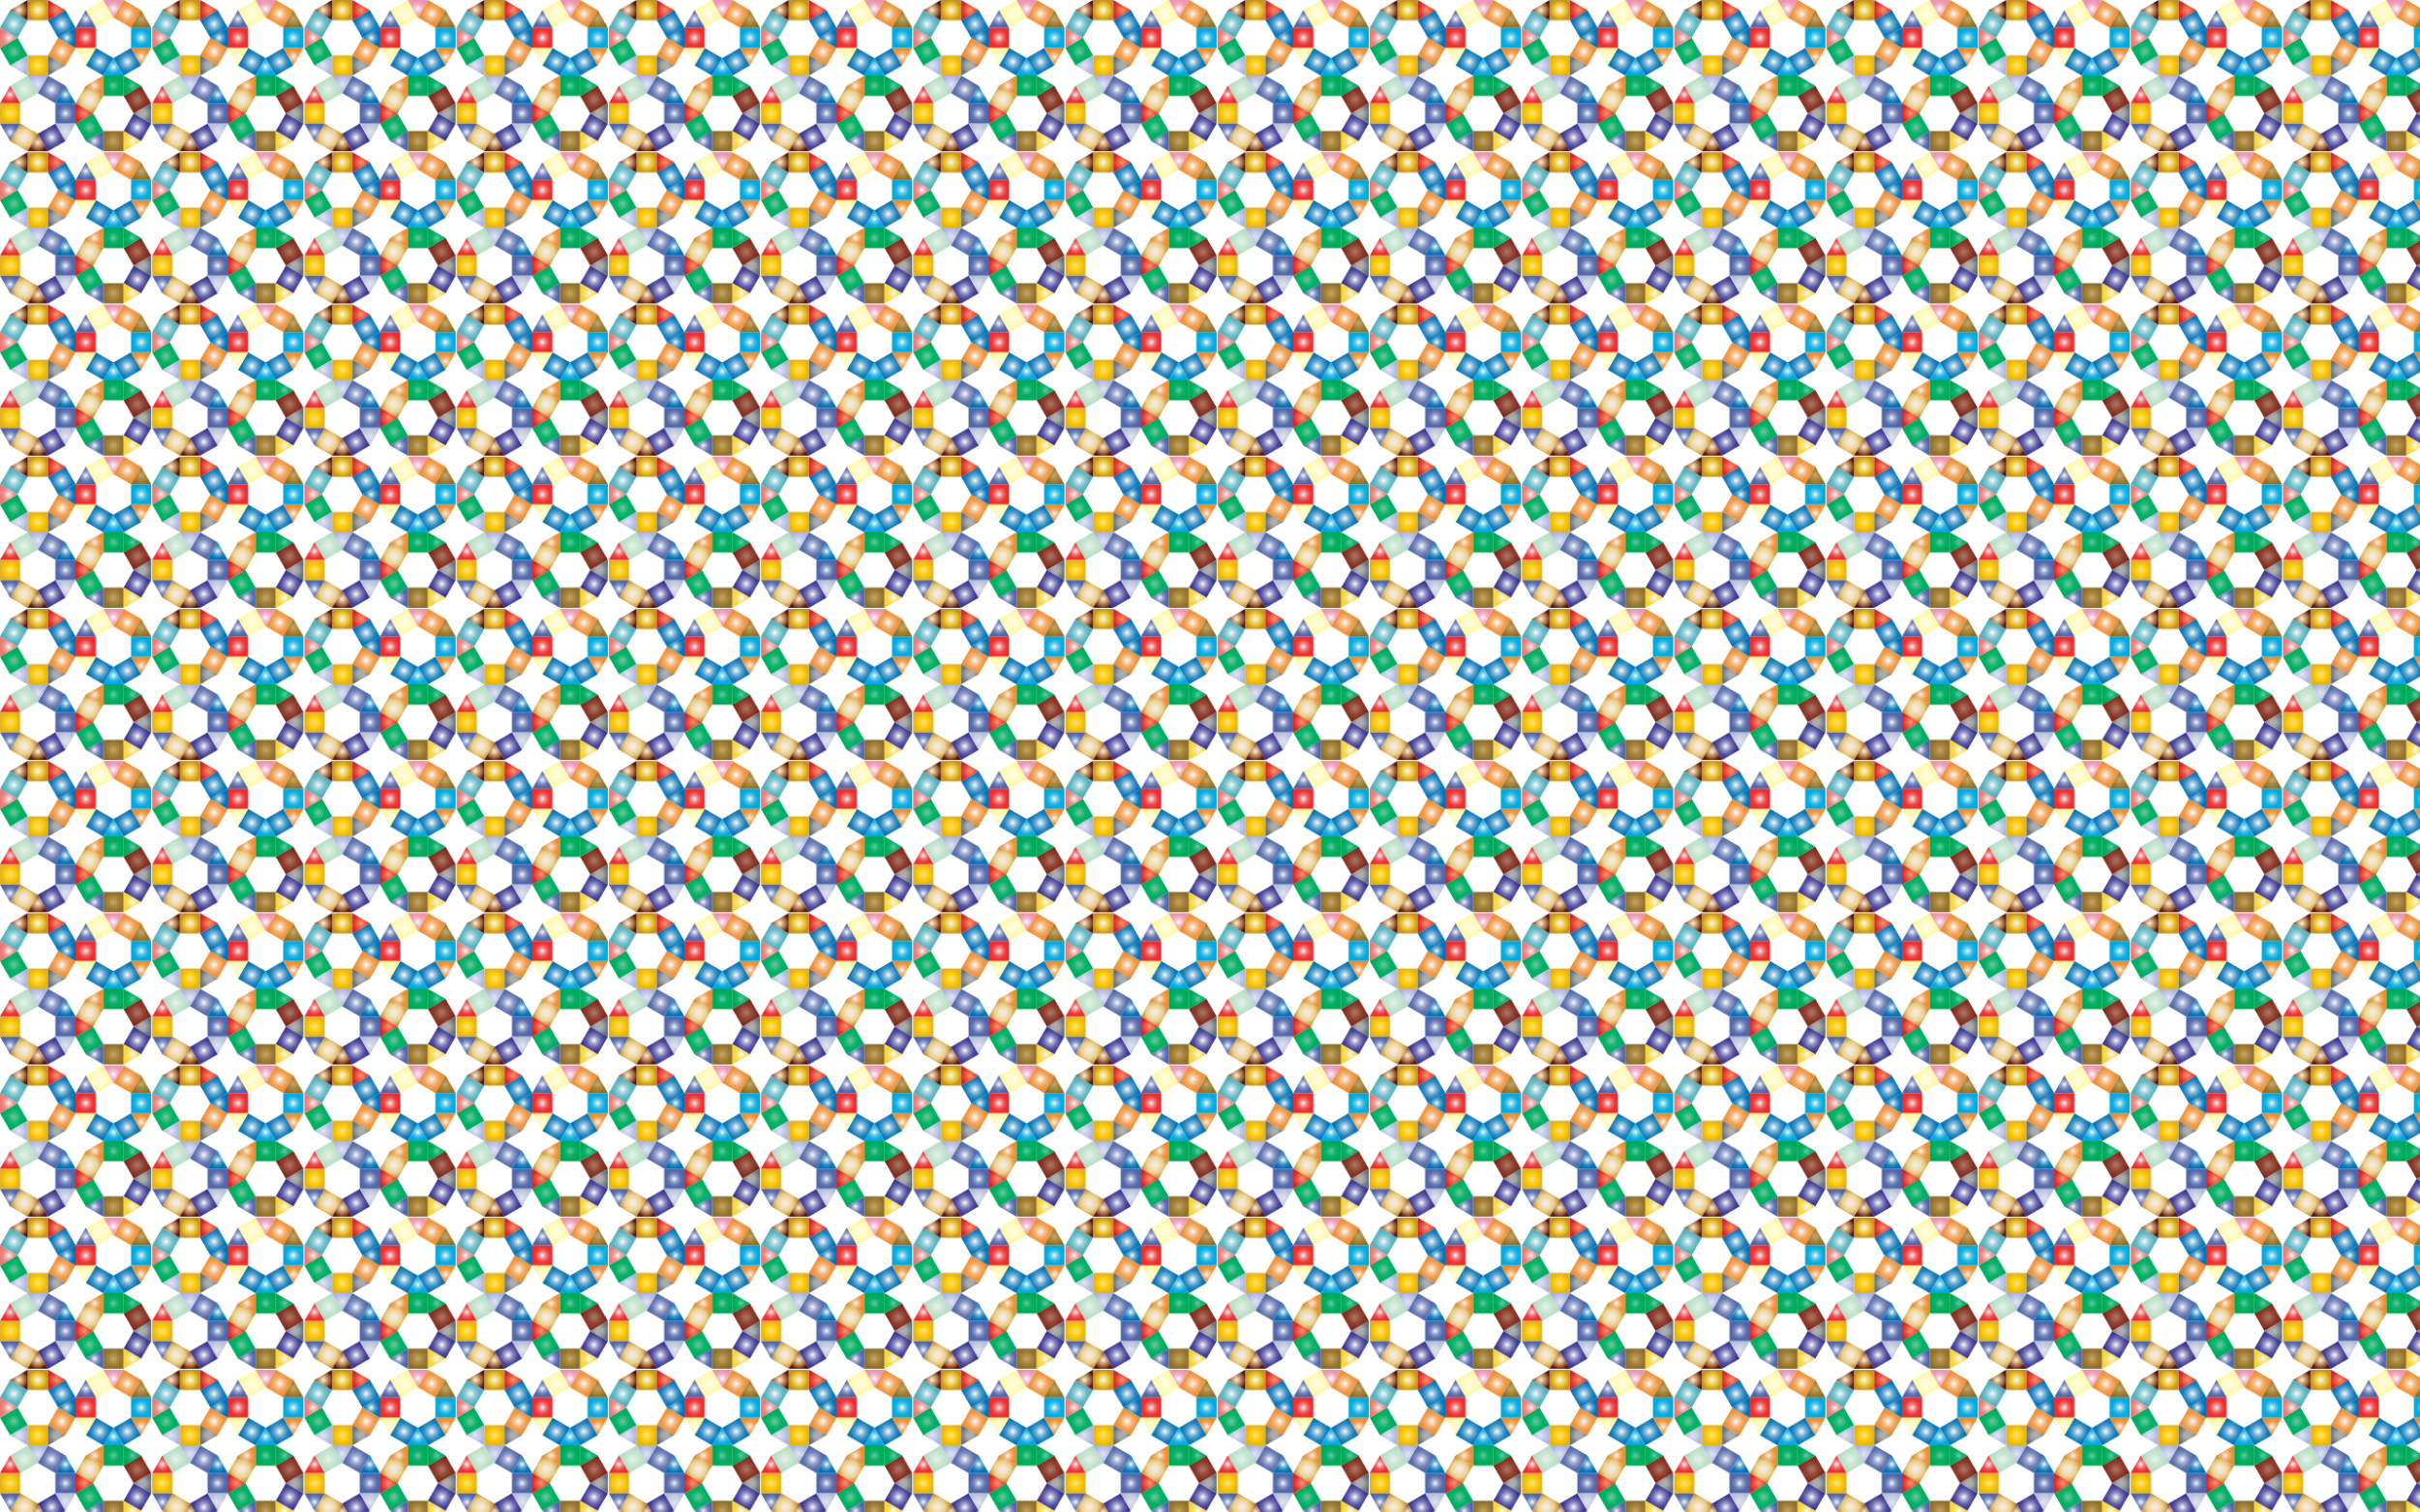 <?xml version="1.0" encoding="utf-8"?>

<!DOCTYPE svg PUBLIC "-//W3C//DTD SVG 1.1//EN" "http://www.w3.org/Graphics/SVG/1.1/DTD/svg11.dtd">
<svg version="1.1" id="Layer_1" xmlns="http://www.w3.org/2000/svg" xmlns:xlink="http://www.w3.org/1999/xlink" x="0px" y="0px"
	 viewBox="0 0 2560 1600" enable-background="new 0 0 2560 1600" xml:space="preserve">
<pattern  width="160.02" height="160.002" patternUnits="userSpaceOnUse" id="New_Pattern" viewBox="0 -160.002 160.02 160.002" overflow="visible">
	<g>
		<polygon fill="none" points="0,-160.002 160.02,-160.002 160.02,0 0,0 		"/>
		
			<radialGradient id="SVGID_1_" cx="-984.987" cy="-14011.28" r="10.719" gradientTransform="matrix(1 0 0 -1 1024.99 -14102.001)" gradientUnits="userSpaceOnUse">
			<stop  offset="0" style="stop-color:#FCF3DD"/>
			<stop  offset="0" style="stop-color:#FDEDC1"/>
			<stop  offset="0" style="stop-color:#FFE18A"/>
			<stop  offset="0.551" style="stop-color:#FFCD03"/>
			<stop  offset="0.668" style="stop-color:#F7C50D"/>
			<stop  offset="1" style="stop-color:#E2B124"/>
		</radialGradient>
		<polygon fill="url(#SVGID_1_)" points="50.721,-80.002 29.284,-80.002 29.284,-101.439 50.721,-101.439 		"/>
		
			<radialGradient id="SVGID_2_" cx="-1010.348" cy="-13996.639" r="14.642" gradientTransform="matrix(1 0 0 -1 1024.99 -14102.001)" gradientUnits="userSpaceOnUse">
			<stop  offset="0" style="stop-color:#77C697"/>
			<stop  offset="0.257" style="stop-color:#38BC80"/>
			<stop  offset="0.5" style="stop-color:#00B36C"/>
			<stop  offset="0.543" style="stop-color:#00B269"/>
			<stop  offset="1" style="stop-color:#00A652"/>
		</radialGradient>
		<polygon fill="url(#SVGID_2_)" points="10.719,-90.721 0,-109.286 18.565,-120.004 29.284,-101.439 		"/>
		
			<radialGradient id="SVGID_3_" cx="-1010.348" cy="-13967.36" r="14.642" gradientTransform="matrix(1 0 0 -1 1024.99 -14102.001)" gradientUnits="userSpaceOnUse">
			<stop  offset="0" style="stop-color:#FFFFFF"/>
			<stop  offset="0.117" style="stop-color:#D6ECEF"/>
			<stop  offset="0.257" style="stop-color:#ACD9E0"/>
			<stop  offset="0.399" style="stop-color:#8AC9D3"/>
			<stop  offset="0.543" style="stop-color:#6FBDC9"/>
			<stop  offset="0.69" style="stop-color:#5CB4C2"/>
			<stop  offset="0.84" style="stop-color:#51AFBD"/>
			<stop  offset="1" style="stop-color:#4DADBC"/>
		</radialGradient>
		<polygon fill="url(#SVGID_3_)" points="18.565,-119.999 0,-130.718 10.719,-149.282 29.284,-138.564 		"/>
		
			<radialGradient id="SVGID_4_" cx="-959.626" cy="-13967.36" r="14.641" gradientTransform="matrix(1 0 0 -1 1024.99 -14102.001)" gradientUnits="userSpaceOnUse">
			<stop  offset="0" style="stop-color:#FFFFFF"/>
			<stop  offset="0.11" style="stop-color:#CBE2F0"/>
			<stop  offset="0.239" style="stop-color:#96C5E1"/>
			<stop  offset="0.37" style="stop-color:#68ABD3"/>
			<stop  offset="0.499" style="stop-color:#4396C8"/>
			<stop  offset="0.628" style="stop-color:#2586C0"/>
			<stop  offset="0.755" style="stop-color:#117ABA"/>
			<stop  offset="0.879" style="stop-color:#0473B6"/>
			<stop  offset="1" style="stop-color:#0071B5"/>
		</radialGradient>
		<polygon fill="url(#SVGID_4_)" points="61.439,-119.999 50.722,-138.565 69.288,-149.282 80.005,-130.716 		"/>
		
			<radialGradient id="SVGID_5_" cx="-984.987" cy="-13952.719" r="10.719" gradientTransform="matrix(1 0 0 -1 1024.99 -14102.001)" gradientUnits="userSpaceOnUse">
			<stop  offset="0" style="stop-color:#FFFBCC"/>
			<stop  offset="0.115" style="stop-color:#FBF2BB"/>
			<stop  offset="0.341" style="stop-color:#F0D98E"/>
			<stop  offset="0.371" style="stop-color:#EED688"/>
			<stop  offset="0.685" style="stop-color:#EBBB10"/>
			<stop  offset="1" style="stop-color:#C3922E"/>
		</radialGradient>
		<polygon fill="url(#SVGID_5_)" points="29.285,-138.564 29.284,-160 50.721,-160.002 50.722,-138.565 		"/>
		
			<radialGradient id="SVGID_6_" cx="-959.626" cy="-13996.646" r="14.643" gradientTransform="matrix(1 0 0 -1 1024.99 -14102.001)" gradientUnits="userSpaceOnUse">
			<stop  offset="0" style="stop-color:#FFFFFF"/>
			<stop  offset="0.048" style="stop-color:#FDF4EA"/>
			<stop  offset="0.176" style="stop-color:#F9D9B9"/>
			<stop  offset="0.308" style="stop-color:#F6C18F"/>
			<stop  offset="0.44" style="stop-color:#F3AE6D"/>
			<stop  offset="0.575" style="stop-color:#F1A052"/>
			<stop  offset="0.711" style="stop-color:#EF953F"/>
			<stop  offset="0.851" style="stop-color:#EE8F34"/>
			<stop  offset="1" style="stop-color:#EE8D30"/>
		</radialGradient>
		<polygon fill="url(#SVGID_6_)" points="69.281,-90.713 50.721,-101.439 61.447,-119.999 80.008,-109.273 		"/>
		
			<radialGradient id="SVGID_7_" cx="-964.986" cy="-14011.28" r="10.026" gradientTransform="matrix(1 0 0 -1 1024.99 -14102.001)" gradientUnits="userSpaceOnUse">
			<stop  offset="0.006" style="stop-color:#AEB0B7"/>
			<stop  offset="0.316" style="stop-color:#AAAAA8"/>
			<stop  offset="0.354" style="stop-color:#A9A9A6"/>
			<stop  offset="0.5" style="stop-color:#9A9E9E"/>
			<stop  offset="0.674" style="stop-color:#838C92"/>
			<stop  offset="1" style="stop-color:#657076"/>
		</radialGradient>
		<polygon fill="url(#SVGID_7_)" points="50.721,-101.439 69.286,-90.721 50.721,-80.002 		"/>
		
			<radialGradient id="SVGID_8_" cx="-1015.707" cy="-13982.002" r="10.026" gradientTransform="matrix(1 0 0 -1 1024.99 -14102.001)" gradientUnits="userSpaceOnUse">
			<stop  offset="0" style="stop-color:#FFFFFF"/>
			<stop  offset="0.002" style="stop-color:#FFFEFE"/>
			<stop  offset="0.16" style="stop-color:#F8D6D5"/>
			<stop  offset="0.32" style="stop-color:#F3B6B3"/>
			<stop  offset="0.483" style="stop-color:#EE9C98"/>
			<stop  offset="0.649" style="stop-color:#EB8A85"/>
			<stop  offset="0.819" style="stop-color:#EA7F7A"/>
			<stop  offset="1" style="stop-color:#E97B76"/>
		</radialGradient>
		<polygon fill="url(#SVGID_8_)" points="0,-130.717 18.565,-119.999 0,-109.28 		"/>
		
			<radialGradient id="SVGID_9_" cx="-1004.988" cy="-14011.28" r="10.026" gradientTransform="matrix(1 0 0 -1 1024.99 -14102.001)" gradientUnits="userSpaceOnUse">
			<stop  offset="0.006" style="stop-color:#E2E5F4"/>
			<stop  offset="0.449" style="stop-color:#C7CEE9"/>
			<stop  offset="1" style="stop-color:#A8B5DC"/>
		</radialGradient>
		<polygon fill="url(#SVGID_9_)" points="29.284,-80.002 10.719,-90.721 29.284,-101.439 		"/>
		
			<radialGradient id="SVGID_10_" cx="-1004.988" cy="-13952.719" r="10.026" gradientTransform="matrix(1 0 0 -1 1024.99 -14102.001)" gradientUnits="userSpaceOnUse">
			<stop  offset="0" style="stop-color:#FFF2DB"/>
			<stop  offset="0.309" style="stop-color:#D7B189"/>
			<stop  offset="0.751" style="stop-color:#92562D"/>
			<stop  offset="0.781" style="stop-color:#8D5027"/>
			<stop  offset="1" style="stop-color:#541513"/>
		</radialGradient>
		<polygon fill="url(#SVGID_10_)" points="29.284,-138.564 10.719,-149.282 29.284,-160.001 		"/>
		
			<radialGradient id="SVGID_11_" cx="-964.987" cy="-13952.719" r="10.026" gradientTransform="matrix(1 0 0 -1 1024.99 -14102.001)" gradientUnits="userSpaceOnUse">
			<stop  offset="0" style="stop-color:#F7977A"/>
			<stop  offset="0.071" style="stop-color:#F68D71"/>
			<stop  offset="0.5" style="stop-color:#F1563C"/>
			<stop  offset="0.745" style="stop-color:#DE3B34"/>
			<stop  offset="1" style="stop-color:#CE242C"/>
		</radialGradient>
		<polygon fill="url(#SVGID_11_)" points="69.286,-149.282 50.721,-138.564 50.721,-160.001 		"/>
		
			<radialGradient id="SVGID_12_" cx="-954.265" cy="-13982.002" r="10.026" gradientTransform="matrix(1 0 0 -1 1024.99 -14102.001)" gradientUnits="userSpaceOnUse">
			<stop  offset="0" style="stop-color:#FFFFFF"/>
			<stop  offset="0.11" style="stop-color:#CBE2F0"/>
			<stop  offset="0.239" style="stop-color:#96C5E1"/>
			<stop  offset="0.37" style="stop-color:#68ABD3"/>
			<stop  offset="0.499" style="stop-color:#4396C8"/>
			<stop  offset="0.628" style="stop-color:#2586C0"/>
			<stop  offset="0.755" style="stop-color:#117ABA"/>
			<stop  offset="0.879" style="stop-color:#0473B6"/>
			<stop  offset="1" style="stop-color:#0071B5"/>
		</radialGradient>
		<polygon fill="url(#SVGID_12_)" points="80.008,-109.281 61.443,-119.999 80.008,-130.718 		"/>
		
			<radialGradient id="SVGID_13_" cx="-890.339" cy="-14007.358" r="14.642" gradientTransform="matrix(1 0 0 -1 1024.99 -14102.001)" gradientUnits="userSpaceOnUse">
			<stop  offset="0" style="stop-color:#FFFFFF"/>
			<stop  offset="0.11" style="stop-color:#CBE2F0"/>
			<stop  offset="0.239" style="stop-color:#96C5E1"/>
			<stop  offset="0.37" style="stop-color:#68ABD3"/>
			<stop  offset="0.499" style="stop-color:#4396C8"/>
			<stop  offset="0.628" style="stop-color:#2586C0"/>
			<stop  offset="0.755" style="stop-color:#117ABA"/>
			<stop  offset="0.879" style="stop-color:#0473B6"/>
			<stop  offset="1" style="stop-color:#0071B5"/>
		</radialGradient>
		<polygon fill="url(#SVGID_13_)" points="149.293,-90.72 130.728,-80.001 120.009,-98.566 138.574,-109.285 		"/>
		
			<radialGradient id="SVGID_14_" cx="-919.623" cy="-14007.358" r="14.642" gradientTransform="matrix(1 0 0 -1 1024.99 -14102.001)" gradientUnits="userSpaceOnUse">
			<stop  offset="0" style="stop-color:#FFFFFF"/>
			<stop  offset="0.11" style="stop-color:#CBE2F0"/>
			<stop  offset="0.239" style="stop-color:#96C5E1"/>
			<stop  offset="0.37" style="stop-color:#68ABD3"/>
			<stop  offset="0.499" style="stop-color:#4396C8"/>
			<stop  offset="0.628" style="stop-color:#2586C0"/>
			<stop  offset="0.755" style="stop-color:#117ABA"/>
			<stop  offset="0.879" style="stop-color:#0473B6"/>
			<stop  offset="1" style="stop-color:#0071B5"/>
		</radialGradient>
		<polygon fill="url(#SVGID_14_)" points="109.29,-80.001 90.726,-90.72 101.444,-109.284 120.009,-98.566 		"/>
		
			<radialGradient id="SVGID_15_" cx="-934.262" cy="-13982.003" r="10.719" gradientTransform="matrix(1 0 0 -1 1024.99 -14102.001)" gradientUnits="userSpaceOnUse">
			<stop  offset="0" style="stop-color:#FFFFFF"/>
			<stop  offset="0.055" style="stop-color:#FDE8E8"/>
			<stop  offset="0.182" style="stop-color:#F8B6B7"/>
			<stop  offset="0.312" style="stop-color:#F48C8D"/>
			<stop  offset="0.444" style="stop-color:#F16A6B"/>
			<stop  offset="0.578" style="stop-color:#EE4F50"/>
			<stop  offset="0.713" style="stop-color:#EC3C3D"/>
			<stop  offset="0.852" style="stop-color:#EB3132"/>
			<stop  offset="1" style="stop-color:#EB2D2E"/>
		</radialGradient>
		<polygon fill="url(#SVGID_15_)" points="101.446,-109.28 80.01,-109.28 80.01,-130.717 101.447,-130.717 		"/>
		
			<radialGradient id="SVGID_16_" cx="-890.336" cy="-13956.642" r="14.642" gradientTransform="matrix(1 0 0 -1 1024.99 -14102.001)" gradientUnits="userSpaceOnUse">
			<stop  offset="0" style="stop-color:#FFFFFF"/>
			<stop  offset="0.048" style="stop-color:#FDF4EA"/>
			<stop  offset="0.176" style="stop-color:#F9D9B9"/>
			<stop  offset="0.308" style="stop-color:#F6C18F"/>
			<stop  offset="0.44" style="stop-color:#F3AE6D"/>
			<stop  offset="0.575" style="stop-color:#F1A052"/>
			<stop  offset="0.711" style="stop-color:#EF953F"/>
			<stop  offset="0.851" style="stop-color:#EE8F34"/>
			<stop  offset="1" style="stop-color:#EE8D30"/>
		</radialGradient>
		<polygon fill="url(#SVGID_16_)" points="138.577,-130.718 120.012,-141.438 130.732,-160.002 149.296,-149.282 		"/>
		
			<radialGradient id="SVGID_17_" cx="-919.62" cy="-13956.642" r="14.642" gradientTransform="matrix(1 0 0 -1 1024.99 -14102.001)" gradientUnits="userSpaceOnUse">
			<stop  offset="0.006" style="stop-color:#FFFDE3"/>
			<stop  offset="0.449" style="stop-color:#FFFBC8"/>
			<stop  offset="1" style="stop-color:#FFF78F"/>
		</radialGradient>
		<polygon fill="url(#SVGID_17_)" points="101.448,-130.718 90.728,-149.282 109.292,-160.002 120.012,-141.438 		"/>
		
			<radialGradient id="SVGID_18_" cx="-875.693" cy="-13982.003" r="10.723" gradientTransform="matrix(1 0 0 -1 1024.99 -14102.001)" gradientUnits="userSpaceOnUse">
			<stop  offset="0" style="stop-color:#FFFFFF"/>
			<stop  offset="0.021" style="stop-color:#F4FBFE"/>
			<stop  offset="0.135" style="stop-color:#BCE8F6"/>
			<stop  offset="0.254" style="stop-color:#8AD7F0"/>
			<stop  offset="0.373" style="stop-color:#5FC9EA"/>
			<stop  offset="0.493" style="stop-color:#3DBDE6"/>
			<stop  offset="0.615" style="stop-color:#22B4E2"/>
			<stop  offset="0.738" style="stop-color:#0FADE0"/>
			<stop  offset="0.865" style="stop-color:#04A9DE"/>
			<stop  offset="1" style="stop-color:#00A8DE"/>
		</radialGradient>
		<polygon fill="url(#SVGID_18_)" points="160.011,-109.275 138.574,-109.285 138.583,-130.721 160.02,-130.712 		"/>
		
			<radialGradient id="SVGID_19_" cx="-875.697" cy="-14001.999" r="10.026" gradientTransform="matrix(1 0 0 -1 1024.99 -14102.001)" gradientUnits="userSpaceOnUse">
			<stop  offset="0" style="stop-color:#FFFFFF"/>
			<stop  offset="0.048" style="stop-color:#FDF4EA"/>
			<stop  offset="0.176" style="stop-color:#F9D9B9"/>
			<stop  offset="0.308" style="stop-color:#F6C18F"/>
			<stop  offset="0.44" style="stop-color:#F3AE6D"/>
			<stop  offset="0.575" style="stop-color:#F1A052"/>
			<stop  offset="0.711" style="stop-color:#EF953F"/>
			<stop  offset="0.851" style="stop-color:#EE8F34"/>
			<stop  offset="1" style="stop-color:#EE8D30"/>
		</radialGradient>
		<polygon fill="url(#SVGID_19_)" points="138.574,-109.285 160.011,-109.285 149.293,-90.72 		"/>
		
			<radialGradient id="SVGID_20_" cx="-934.262" cy="-14002.004" r="10.026" gradientTransform="matrix(1 0 0 -1 1024.99 -14102.001)" gradientUnits="userSpaceOnUse">
			<stop  offset="0.006" style="stop-color:#FFFDE3"/>
			<stop  offset="0.449" style="stop-color:#FFFBC8"/>
			<stop  offset="1" style="stop-color:#FFF78F"/>
		</radialGradient>
		<polygon fill="url(#SVGID_20_)" points="80.01,-109.28 101.447,-109.28 90.728,-90.715 		"/>
		
			<radialGradient id="SVGID_21_" cx="-904.981" cy="-14012.718" r="10.026" gradientTransform="matrix(1 0 0 -1 1024.99 -14102.001)" gradientUnits="userSpaceOnUse">
			<stop  offset="0" style="stop-color:#FFFFFF"/>
			<stop  offset="0.021" style="stop-color:#F4FBFE"/>
			<stop  offset="0.135" style="stop-color:#BCE8F6"/>
			<stop  offset="0.254" style="stop-color:#8AD7F0"/>
			<stop  offset="0.373" style="stop-color:#5FC9EA"/>
			<stop  offset="0.493" style="stop-color:#3DBDE6"/>
			<stop  offset="0.615" style="stop-color:#22B4E2"/>
			<stop  offset="0.738" style="stop-color:#0FADE0"/>
			<stop  offset="0.865" style="stop-color:#04A9DE"/>
			<stop  offset="1" style="stop-color:#00A8DE"/>
		</radialGradient>
		<polygon fill="url(#SVGID_21_)" points="130.728,-80.001 109.291,-80.001 120.009,-98.566 		"/>
		
			<radialGradient id="SVGID_22_" cx="-934.261" cy="-13962.002" r="10.026" gradientTransform="matrix(1 0 0 -1 1024.99 -14102.001)" gradientUnits="userSpaceOnUse">
			<stop  offset="0" style="stop-color:#FFFFFF"/>
			<stop  offset="0.11" style="stop-color:#D9DEEC"/>
			<stop  offset="0.251" style="stop-color:#AFB9D8"/>
			<stop  offset="0.394" style="stop-color:#8D9BC7"/>
			<stop  offset="0.539" style="stop-color:#7284BA"/>
			<stop  offset="0.687" style="stop-color:#5F73B0"/>
			<stop  offset="0.839" style="stop-color:#5469AB"/>
			<stop  offset="1" style="stop-color:#5066A9"/>
		</radialGradient>
		<polygon fill="url(#SVGID_22_)" points="101.447,-130.717 80.01,-130.717 90.728,-149.282 		"/>
		
			<radialGradient id="SVGID_23_" cx="-904.978" cy="-13951.283" r="10.026" gradientTransform="matrix(1 0 0 -1 1024.99 -14102.001)" gradientUnits="userSpaceOnUse">
			<stop  offset="0" style="stop-color:#FFFFFF"/>
			<stop  offset="0.018" style="stop-color:#FEFBFC"/>
			<stop  offset="0.218" style="stop-color:#F8D6E2"/>
			<stop  offset="0.418" style="stop-color:#F3B9CD"/>
			<stop  offset="0.617" style="stop-color:#EFA5BE"/>
			<stop  offset="0.812" style="stop-color:#ED98B5"/>
			<stop  offset="1" style="stop-color:#EC94B2"/>
		</radialGradient>
		<polygon fill="url(#SVGID_23_)" points="130.73,-160 120.011,-141.436 109.293,-160.001 		"/>
		
			<radialGradient id="SVGID_24_" cx="-875.692" cy="-13961.999" r="10.026" gradientTransform="matrix(1 0 0 -1 1024.99 -14102.001)" gradientUnits="userSpaceOnUse">
			<stop  offset="0" style="stop-color:#C4A873"/>
			<stop  offset="0.5" style="stop-color:#AA863B"/>
			<stop  offset="1" style="stop-color:#8C6F2D"/>
		</radialGradient>
		<polygon fill="url(#SVGID_24_)" points="160.016,-130.719 138.579,-130.719 149.298,-149.284 		"/>
		
			<radialGradient id="SVGID_25_" cx="-904.972" cy="-14091.282" r="10.719" gradientTransform="matrix(1 0 0 -1 1024.99 -14102.001)" gradientUnits="userSpaceOnUse">
			<stop  offset="0" style="stop-color:#C4A873"/>
			<stop  offset="0.5" style="stop-color:#AA863B"/>
			<stop  offset="1" style="stop-color:#8C6F2D"/>
		</radialGradient>
		<polygon fill="url(#SVGID_25_)" points="109.299,-0.001 130.737,-0.001 130.737,-21.438 109.299,-21.438 		"/>
		
			<radialGradient id="SVGID_26_" cx="-879.611" cy="-14076.64" r="14.642" gradientTransform="matrix(1 0 0 -1 1024.99 -14102.001)" gradientUnits="userSpaceOnUse">
			<stop  offset="0" style="stop-color:#FFFFFF"/>
			<stop  offset="0.005" style="stop-color:#FDFDFE"/>
			<stop  offset="0.149" style="stop-color:#C9C8E1"/>
			<stop  offset="0.295" style="stop-color:#9B9AC8"/>
			<stop  offset="0.44" style="stop-color:#7674B4"/>
			<stop  offset="0.584" style="stop-color:#5A57A4"/>
			<stop  offset="0.726" style="stop-color:#454399"/>
			<stop  offset="0.865" style="stop-color:#393692"/>
			<stop  offset="1" style="stop-color:#353290"/>
		</radialGradient>
		<polygon fill="url(#SVGID_26_)" points="149.302,-10.719 160.02,-29.285 141.455,-40.003 130.737,-21.438 		"/>
		
			<radialGradient id="SVGID_27_" cx="-879.611" cy="-14047.362" r="14.642" gradientTransform="matrix(1 0 0 -1 1024.99 -14102.001)" gradientUnits="userSpaceOnUse">
			<stop  offset="0" style="stop-color:#B27867"/>
			<stop  offset="0.5" style="stop-color:#8E4130"/>
			<stop  offset="1" style="stop-color:#7A1E15"/>
		</radialGradient>
		<polygon fill="url(#SVGID_27_)" points="141.456,-39.998 160.02,-50.716 149.302,-69.281 130.737,-58.562 		"/>
		
			<radialGradient id="SVGID_28_" cx="-930.333" cy="-14047.361" r="14.641" gradientTransform="matrix(1 0 0 -1 1024.99 -14102.001)" gradientUnits="userSpaceOnUse">
			<stop  offset="0.18" style="stop-color:#F4E8D9"/>
			<stop  offset="0.59" style="stop-color:#EDD089"/>
			<stop  offset="1" style="stop-color:#C08329"/>
		</radialGradient>
		<polygon fill="url(#SVGID_28_)" points="98.581,-39.998 109.298,-58.564 90.732,-69.281 80.015,-50.715 		"/>
		
			<radialGradient id="SVGID_29_" cx="-904.972" cy="-14032.72" r="10.719" gradientTransform="matrix(1 0 0 -1 1024.99 -14102.001)" gradientUnits="userSpaceOnUse">
			<stop  offset="0" style="stop-color:#77C697"/>
			<stop  offset="0.257" style="stop-color:#38BC80"/>
			<stop  offset="0.5" style="stop-color:#00B36C"/>
			<stop  offset="0.543" style="stop-color:#00B269"/>
			<stop  offset="1" style="stop-color:#00A652"/>
		</radialGradient>
		<polygon fill="url(#SVGID_29_)" points="130.735,-58.562 130.737,-79.999 109.3,-80.001 109.298,-58.564 		"/>
		
			<radialGradient id="SVGID_30_" cx="-930.334" cy="-14076.647" r="14.643" gradientTransform="matrix(1 0 0 -1 1024.99 -14102.001)" gradientUnits="userSpaceOnUse">
			<stop  offset="0" style="stop-color:#77C697"/>
			<stop  offset="0.257" style="stop-color:#38BC80"/>
			<stop  offset="0.5" style="stop-color:#00B36C"/>
			<stop  offset="0.543" style="stop-color:#00B269"/>
			<stop  offset="1" style="stop-color:#00A652"/>
		</radialGradient>
		<polygon fill="url(#SVGID_30_)" points="90.739,-10.711 109.299,-21.438 98.573,-39.998 80.013,-29.272 		"/>
		
			<radialGradient id="SVGID_31_" cx="-924.973" cy="-14091.282" r="10.026" gradientTransform="matrix(1 0 0 -1 1024.99 -14102.001)" gradientUnits="userSpaceOnUse">
			<stop  offset="0" style="stop-color:#FFFFFF"/>
			<stop  offset="0.11" style="stop-color:#D9DEEC"/>
			<stop  offset="0.251" style="stop-color:#AFB9D8"/>
			<stop  offset="0.394" style="stop-color:#8D9BC7"/>
			<stop  offset="0.539" style="stop-color:#7284BA"/>
			<stop  offset="0.687" style="stop-color:#5F73B0"/>
			<stop  offset="0.839" style="stop-color:#5469AB"/>
			<stop  offset="1" style="stop-color:#5066A9"/>
		</radialGradient>
		<polygon fill="url(#SVGID_31_)" points="109.299,-21.438 90.735,-10.719 109.299,-0.001 		"/>
		
			<radialGradient id="SVGID_32_" cx="-874.252" cy="-14062.004" r="10.026" gradientTransform="matrix(1 0 0 -1 1024.99 -14102.001)" gradientUnits="userSpaceOnUse">
			<stop  offset="0.006" style="stop-color:#AEB0B7"/>
			<stop  offset="0.316" style="stop-color:#AAAAA8"/>
			<stop  offset="0.354" style="stop-color:#A9A9A6"/>
			<stop  offset="0.5" style="stop-color:#9A9E9E"/>
			<stop  offset="0.674" style="stop-color:#838C92"/>
			<stop  offset="1" style="stop-color:#657076"/>
		</radialGradient>
		<polygon fill="url(#SVGID_32_)" points="160.02,-50.716 141.455,-39.998 160.02,-29.279 		"/>
		
			<radialGradient id="SVGID_33_" cx="-884.971" cy="-14091.282" r="10.026" gradientTransform="matrix(1 0 0 -1 1024.99 -14102.001)" gradientUnits="userSpaceOnUse">
			<stop  offset="0" style="stop-color:#FFFFFF"/>
			<stop  offset="0.14" style="stop-color:#FDF4CC"/>
			<stop  offset="0.286" style="stop-color:#FCEA9F"/>
			<stop  offset="0.433" style="stop-color:#FAE279"/>
			<stop  offset="0.578" style="stop-color:#F9DC5C"/>
			<stop  offset="0.722" style="stop-color:#F9D848"/>
			<stop  offset="0.864" style="stop-color:#F8D53B"/>
			<stop  offset="1" style="stop-color:#F8D437"/>
		</radialGradient>
		<polygon fill="url(#SVGID_33_)" points="130.737,-0.001 149.301,-10.719 130.737,-21.438 		"/>
		
			<radialGradient id="SVGID_34_" cx="-884.971" cy="-14032.72" r="10.026" gradientTransform="matrix(1 0 0 -1 1024.99 -14102.001)" gradientUnits="userSpaceOnUse">
			<stop  offset="0" style="stop-color:#77C697"/>
			<stop  offset="0.257" style="stop-color:#38BC80"/>
			<stop  offset="0.5" style="stop-color:#00B36C"/>
			<stop  offset="0.543" style="stop-color:#00B269"/>
			<stop  offset="1" style="stop-color:#00A652"/>
		</radialGradient>
		<polygon fill="url(#SVGID_34_)" points="130.737,-58.563 149.301,-69.281 130.737,-79.999 		"/>
		
			<radialGradient id="SVGID_35_" cx="-924.973" cy="-14032.72" r="10.026" gradientTransform="matrix(1 0 0 -1 1024.99 -14102.001)" gradientUnits="userSpaceOnUse">
			<stop  offset="0" style="stop-color:#FFFFFF"/>
			<stop  offset="0.048" style="stop-color:#FDF4EA"/>
			<stop  offset="0.176" style="stop-color:#F9D9B9"/>
			<stop  offset="0.308" style="stop-color:#F6C18F"/>
			<stop  offset="0.44" style="stop-color:#F3AE6D"/>
			<stop  offset="0.575" style="stop-color:#F1A052"/>
			<stop  offset="0.711" style="stop-color:#EF953F"/>
			<stop  offset="0.851" style="stop-color:#EE8F34"/>
			<stop  offset="1" style="stop-color:#EE8D30"/>
		</radialGradient>
		<polygon fill="url(#SVGID_35_)" points="90.735,-69.281 109.3,-58.563 109.299,-80 		"/>
		
			<radialGradient id="SVGID_36_" cx="-935.695" cy="-14062.003" r="10.026" gradientTransform="matrix(1 0 0 -1 1024.99 -14102.001)" gradientUnits="userSpaceOnUse">
			<stop  offset="0" style="stop-color:#F7977A"/>
			<stop  offset="0.071" style="stop-color:#F68D71"/>
			<stop  offset="0.5" style="stop-color:#F1563C"/>
			<stop  offset="0.745" style="stop-color:#DE3B34"/>
			<stop  offset="1" style="stop-color:#CE242C"/>
		</radialGradient>
		<polygon fill="url(#SVGID_36_)" points="80.013,-29.28 98.578,-39.998 80.013,-50.717 		"/>
		
			<radialGradient id="SVGID_37_" cx="-999.62" cy="-14087.359" r="14.642" gradientTransform="matrix(1 0 0 -1 1024.99 -14102.001)" gradientUnits="userSpaceOnUse">
			<stop  offset="0.18" style="stop-color:#F4E8D9"/>
			<stop  offset="0.59" style="stop-color:#EDD089"/>
			<stop  offset="1" style="stop-color:#C08329"/>
		</radialGradient>
		<polygon fill="url(#SVGID_37_)" points="10.728,-10.719 29.293,0 40.011,-18.565 21.446,-29.283 		"/>
		
			<radialGradient id="SVGID_38_" cx="-970.337" cy="-14087.359" r="14.642" gradientTransform="matrix(1 0 0 -1 1024.99 -14102.001)" gradientUnits="userSpaceOnUse">
			<stop  offset="0" style="stop-color:#FFFFFF"/>
			<stop  offset="0.005" style="stop-color:#FDFDFE"/>
			<stop  offset="0.149" style="stop-color:#C9C8E1"/>
			<stop  offset="0.295" style="stop-color:#9B9AC8"/>
			<stop  offset="0.44" style="stop-color:#7674B4"/>
			<stop  offset="0.584" style="stop-color:#5A57A4"/>
			<stop  offset="0.726" style="stop-color:#454399"/>
			<stop  offset="0.865" style="stop-color:#393692"/>
			<stop  offset="1" style="stop-color:#353290"/>
		</radialGradient>
		<polygon fill="url(#SVGID_38_)" points="50.73,0 69.295,-10.718 58.576,-29.283 40.011,-18.565 		"/>
		
			<radialGradient id="SVGID_39_" cx="-955.698" cy="-14062.004" r="10.719" gradientTransform="matrix(1 0 0 -1 1024.99 -14102.001)" gradientUnits="userSpaceOnUse">
			<stop  offset="0" style="stop-color:#FFFFFF"/>
			<stop  offset="0.11" style="stop-color:#D9DEEC"/>
			<stop  offset="0.251" style="stop-color:#AFB9D8"/>
			<stop  offset="0.394" style="stop-color:#8D9BC7"/>
			<stop  offset="0.539" style="stop-color:#7284BA"/>
			<stop  offset="0.687" style="stop-color:#5F73B0"/>
			<stop  offset="0.839" style="stop-color:#5469AB"/>
			<stop  offset="1" style="stop-color:#5066A9"/>
		</radialGradient>
		<polygon fill="url(#SVGID_39_)" points="58.574,-29.279 80.011,-29.279 80.011,-50.716 58.574,-50.715 		"/>
		
			<radialGradient id="SVGID_40_" cx="-999.624" cy="-14036.643" r="14.642" gradientTransform="matrix(1 0 0 -1 1024.99 -14102.001)" gradientUnits="userSpaceOnUse">
			<stop  offset="0.006" style="stop-color:#E6F3E9"/>
			<stop  offset="0.449" style="stop-color:#C9E6D2"/>
			<stop  offset="1" style="stop-color:#ACDABB"/>
		</radialGradient>
		<polygon fill="url(#SVGID_40_)" points="21.444,-50.716 40.008,-61.436 29.288,-80 10.724,-69.281 		"/>
		
			<radialGradient id="SVGID_41_" cx="-970.34" cy="-14036.643" r="14.642" gradientTransform="matrix(1 0 0 -1 1024.99 -14102.001)" gradientUnits="userSpaceOnUse">
			<stop  offset="0" style="stop-color:#FFFFFF"/>
			<stop  offset="0.11" style="stop-color:#D9DEEC"/>
			<stop  offset="0.251" style="stop-color:#AFB9D8"/>
			<stop  offset="0.394" style="stop-color:#8D9BC7"/>
			<stop  offset="0.539" style="stop-color:#7284BA"/>
			<stop  offset="0.687" style="stop-color:#5F73B0"/>
			<stop  offset="0.839" style="stop-color:#5469AB"/>
			<stop  offset="1" style="stop-color:#5066A9"/>
		</radialGradient>
		<polygon fill="url(#SVGID_41_)" points="58.572,-50.716 69.292,-69.28 50.728,-80 40.008,-61.436 		"/>
		
			<radialGradient id="SVGID_42_" cx="-1014.267" cy="-14062.004" r="10.723" gradientTransform="matrix(1 0 0 -1 1024.99 -14102.001)" gradientUnits="userSpaceOnUse">
			<stop  offset="0" style="stop-color:#FCF3DD"/>
			<stop  offset="0" style="stop-color:#FDEDC1"/>
			<stop  offset="0" style="stop-color:#FFE18A"/>
			<stop  offset="0.551" style="stop-color:#FFCD03"/>
			<stop  offset="0.668" style="stop-color:#F7C50D"/>
			<stop  offset="1" style="stop-color:#E2B124"/>
		</radialGradient>
		<polygon fill="url(#SVGID_42_)" points="0.009,-29.274 21.446,-29.283 21.437,-50.72 0,-50.711 		"/>
		
			<radialGradient id="SVGID_43_" cx="-1014.262" cy="-14082" r="10.026" gradientTransform="matrix(1 0 0 -1 1024.99 -14102.001)" gradientUnits="userSpaceOnUse">
			<stop  offset="0" style="stop-color:#FFFFFF"/>
			<stop  offset="0.11" style="stop-color:#D9DEEC"/>
			<stop  offset="0.251" style="stop-color:#AFB9D8"/>
			<stop  offset="0.394" style="stop-color:#8D9BC7"/>
			<stop  offset="0.539" style="stop-color:#7284BA"/>
			<stop  offset="0.687" style="stop-color:#5F73B0"/>
			<stop  offset="0.839" style="stop-color:#5469AB"/>
			<stop  offset="1" style="stop-color:#5066A9"/>
		</radialGradient>
		<polygon fill="url(#SVGID_43_)" points="21.446,-29.283 0.009,-29.283 10.728,-10.719 		"/>
		
			<radialGradient id="SVGID_44_" cx="-955.698" cy="-14082.005" r="10.026" gradientTransform="matrix(1 0 0 -1 1024.99 -14102.001)" gradientUnits="userSpaceOnUse">
			<stop  offset="0" style="stop-color:#E1E4EF"/>
			<stop  offset="0.5" style="stop-color:#CBD1E4"/>
			<stop  offset="1" style="stop-color:#B4BED8"/>
		</radialGradient>
		<polygon fill="url(#SVGID_44_)" points="80.011,-29.279 58.574,-29.279 69.292,-10.714 		"/>
		
			<radialGradient id="SVGID_45_" cx="-984.979" cy="-14092.719" r="10.026" gradientTransform="matrix(1 0 0 -1 1024.99 -14102.001)" gradientUnits="userSpaceOnUse">
			<stop  offset="0" style="stop-color:#FFF2DB"/>
			<stop  offset="0.309" style="stop-color:#D7B189"/>
			<stop  offset="0.751" style="stop-color:#92562D"/>
			<stop  offset="0.781" style="stop-color:#8D5027"/>
			<stop  offset="1" style="stop-color:#541513"/>
		</radialGradient>
		<polygon fill="url(#SVGID_45_)" points="29.293,0 50.73,0 40.011,-18.565 		"/>
		
			<radialGradient id="SVGID_46_" cx="-955.698" cy="-14042.003" r="10.026" gradientTransform="matrix(1 0 0 -1 1024.99 -14102.001)" gradientUnits="userSpaceOnUse">
			<stop  offset="0" style="stop-color:#FFFFFF"/>
			<stop  offset="0.11" style="stop-color:#CBE2F0"/>
			<stop  offset="0.239" style="stop-color:#96C5E1"/>
			<stop  offset="0.37" style="stop-color:#68ABD3"/>
			<stop  offset="0.499" style="stop-color:#4396C8"/>
			<stop  offset="0.628" style="stop-color:#2586C0"/>
			<stop  offset="0.755" style="stop-color:#117ABA"/>
			<stop  offset="0.879" style="stop-color:#0473B6"/>
			<stop  offset="1" style="stop-color:#0071B5"/>
		</radialGradient>
		<polygon fill="url(#SVGID_46_)" points="58.574,-50.716 80.01,-50.716 69.292,-69.281 		"/>
		
			<radialGradient id="SVGID_47_" cx="-984.981" cy="-14031.284" r="10.026" gradientTransform="matrix(1 0 0 -1 1024.99 -14102.001)" gradientUnits="userSpaceOnUse">
			<stop  offset="0.006" style="stop-color:#E2E5F4"/>
			<stop  offset="0.449" style="stop-color:#C7CEE9"/>
			<stop  offset="1" style="stop-color:#A8B5DC"/>
		</radialGradient>
		<polygon fill="url(#SVGID_47_)" points="29.29,-79.999 40.009,-61.434 50.727,-80 		"/>
		
			<radialGradient id="SVGID_48_" cx="-1014.267" cy="-14042.001" r="10.026" gradientTransform="matrix(1 0 0 -1 1024.99 -14102.001)" gradientUnits="userSpaceOnUse">
			<stop  offset="0" style="stop-color:#FFFFFF"/>
			<stop  offset="0.055" style="stop-color:#FDE8E8"/>
			<stop  offset="0.182" style="stop-color:#F8B6B7"/>
			<stop  offset="0.312" style="stop-color:#F48C8D"/>
			<stop  offset="0.444" style="stop-color:#F16A6B"/>
			<stop  offset="0.578" style="stop-color:#EE4F50"/>
			<stop  offset="0.713" style="stop-color:#EC3C3D"/>
			<stop  offset="0.852" style="stop-color:#EB3132"/>
			<stop  offset="1" style="stop-color:#EB2D2E"/>
		</radialGradient>
		<polygon fill="url(#SVGID_48_)" points="0.004,-50.718 21.441,-50.718 10.723,-69.283 		"/>
	</g>
</pattern>
<rect fill="url(#New_Pattern)" width="2560" height="1600"/>
</svg>

